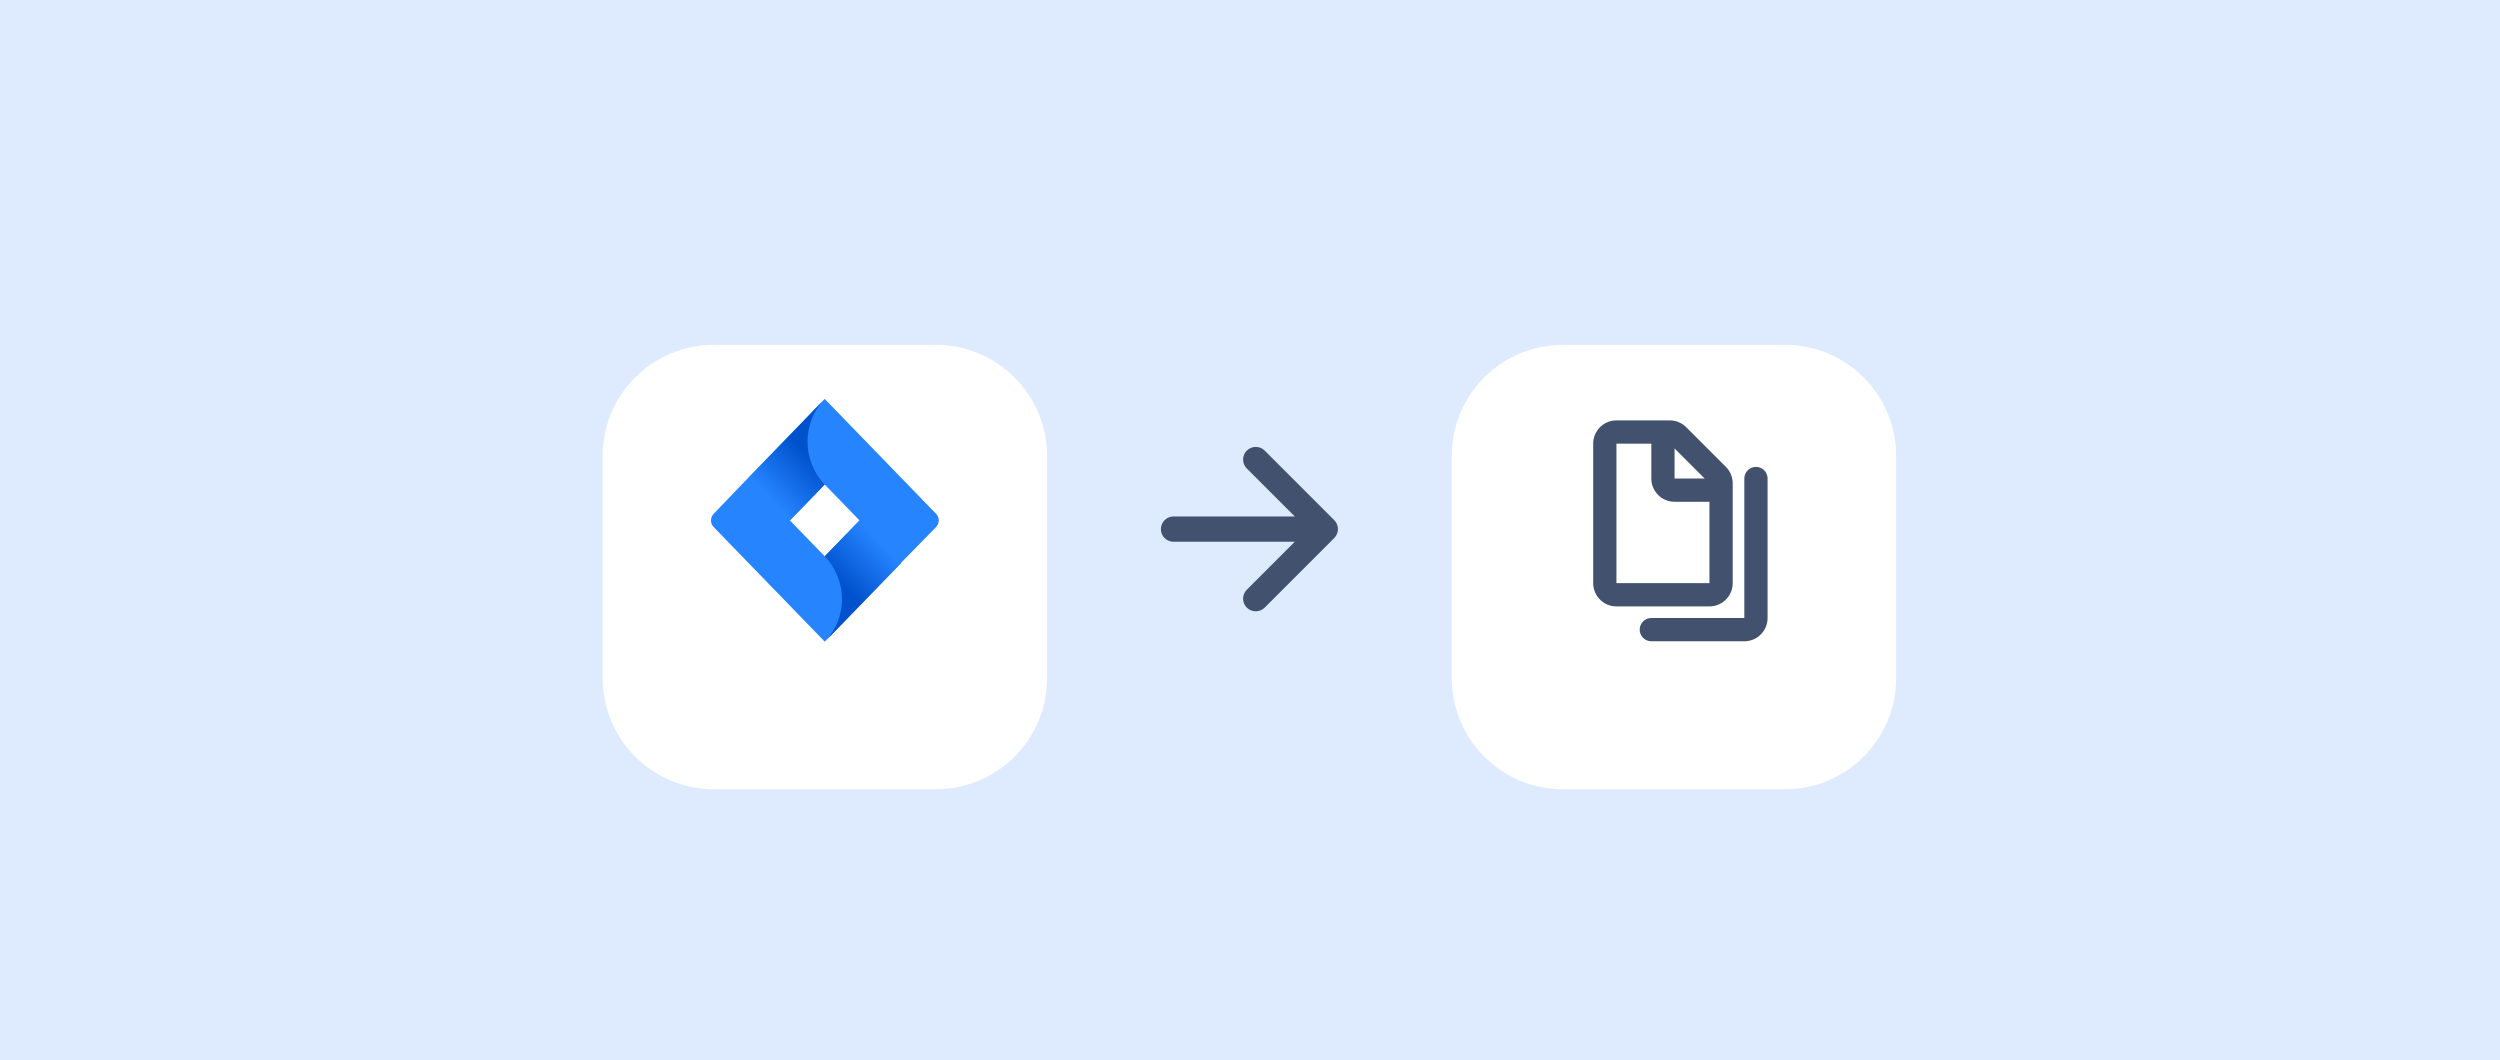 <svg width="448" height="190" viewBox="0 0 448 190" fill="none" xmlns="http://www.w3.org/2000/svg">
<rect width="448" height="190" fill="#DEEBFF"/>
<g filter="url(#filter0_dd)">
<path d="M108 74.908C108 63.913 116.913 55 127.908 55H167.724C178.719 55 187.632 63.913 187.632 74.908V114.724C187.632 125.719 178.719 134.632 167.724 134.632H127.908C116.913 134.632 108 125.719 108 114.724V74.908Z" fill="white"/>
</g>
<rect width="49.77" height="49.77" transform="translate(122.931 69.931)" fill="white" fill-opacity="0.01"/>
<path d="M167.725 92.054L149.57 73.325L147.788 71.486L134.144 85.562L127.907 92.054C127.239 92.743 127.239 93.835 127.907 94.467L140.381 107.336L147.788 114.977L161.432 100.902L161.655 100.672L167.725 94.467C168.393 93.778 168.393 92.686 167.725 92.054ZM147.788 99.695L141.551 93.26L147.788 86.826L154.025 93.26L147.788 99.695Z" fill="#2684FF"/>
<path d="M147.788 86.826C143.723 82.632 143.667 75.795 147.732 71.544L134.144 85.619L141.551 93.26L147.788 86.826Z" fill="url(#paint0_linear)"/>
<path d="M154.081 93.203L147.788 99.695C151.909 103.946 151.909 110.783 147.788 115.035L161.487 100.902L154.081 93.203Z" fill="url(#paint1_linear)"/>
<rect width="54.395" height="54.395" transform="translate(196.697 67.618)" fill="white" fill-opacity="0.01"/>
<path fill-rule="evenodd" clip-rule="evenodd" d="M223.425 80.748C223.215 80.958 223.048 81.208 222.934 81.483C222.819 81.758 222.761 82.053 222.761 82.35C222.761 82.648 222.819 82.943 222.934 83.218C223.048 83.493 223.215 83.743 223.425 83.953L232.022 92.549H210.296C209.695 92.549 209.118 92.788 208.693 93.213C208.268 93.638 208.029 94.215 208.029 94.816C208.029 95.417 208.268 95.993 208.693 96.418C209.118 96.843 209.695 97.082 210.296 97.082H232.022L223.425 105.679C223.215 105.889 223.048 106.139 222.934 106.414C222.819 106.689 222.761 106.984 222.761 107.281C222.761 107.579 222.819 107.874 222.934 108.149C223.048 108.423 223.215 108.673 223.425 108.884C224.309 109.767 225.746 109.767 226.632 108.884L239.095 96.418C239.506 96.009 239.744 95.458 239.76 94.879V94.75C239.743 94.172 239.506 93.622 239.095 93.213L226.632 80.748C226.422 80.537 226.172 80.37 225.897 80.256C225.622 80.142 225.327 80.083 225.029 80.083C224.731 80.083 224.436 80.142 224.161 80.256C223.886 80.37 223.636 80.537 223.425 80.748Z" fill="#42526E"/>
<g filter="url(#filter1_dd)">
<path d="M260.158 74.908C260.158 63.913 269.071 55 280.065 55H319.881C330.876 55 339.789 63.913 339.789 74.908V114.724C339.789 125.719 330.876 134.632 319.881 134.632H280.065C269.071 134.632 260.158 125.719 260.158 114.724V74.908Z" fill="white"/>
</g>
<rect width="50" height="50" transform="translate(273 67)" fill="white" fill-opacity="0.01"/>
<path d="M314.667 83.667C315.735 83.667 316.616 84.471 316.736 85.507L316.75 85.75V110.75L316.739 111.061C316.587 113.109 314.956 114.746 312.91 114.904L312.583 114.917H295.917L295.674 114.903C294.638 114.782 293.833 113.902 293.833 112.833C293.833 111.765 294.638 110.884 295.674 110.764L295.917 110.75H312.583V85.75L312.597 85.507C312.718 84.471 313.598 83.667 314.667 83.667ZM299.22 75.333C300.203 75.333 301.149 75.68 301.896 76.306L302.167 76.554L309.28 83.667C309.974 84.361 310.398 85.276 310.484 86.247L310.5 86.613V104.5C310.5 106.697 308.8 108.496 306.644 108.655L306.333 108.667H289.667C287.47 108.667 285.67 106.967 285.511 104.811L285.5 104.5V79.5C285.5 77.303 287.2 75.504 289.356 75.345L289.667 75.333H299.22ZM295.917 79.5H289.667V104.5H306.333V89.917H300.083C297.887 89.917 296.087 88.217 295.928 86.061L295.917 85.75V79.5ZM300.083 80.365V85.75H305.471L300.083 80.365Z" fill="#42526E"/>
<defs>
<filter id="filter0_dd" x="96.668" y="50.467" width="102.296" height="102.296" filterUnits="userSpaceOnUse" color-interpolation-filters="sRGB">
<feFlood flood-opacity="0" result="BackgroundImageFix"/>
<feColorMatrix in="SourceAlpha" type="matrix" values="0 0 0 0 0 0 0 0 0 0 0 0 0 0 0 0 0 0 127 0"/>
<feOffset/>
<feGaussianBlur stdDeviation="1.133"/>
<feColorMatrix type="matrix" values="0 0 0 0 0.035 0 0 0 0 0.118 0 0 0 0 0.259 0 0 0 0.31 0"/>
<feBlend mode="normal" in2="BackgroundImageFix" result="effect1_dropShadow"/>
<feColorMatrix in="SourceAlpha" type="matrix" values="0 0 0 0 0 0 0 0 0 0 0 0 0 0 0 0 0 0 127 0"/>
<feOffset dy="6.799"/>
<feGaussianBlur stdDeviation="5.666"/>
<feColorMatrix type="matrix" values="0 0 0 0 0.035 0 0 0 0 0.118 0 0 0 0 0.259 0 0 0 0.2 0"/>
<feBlend mode="normal" in2="effect1_dropShadow" result="effect2_dropShadow"/>
<feBlend mode="normal" in="SourceGraphic" in2="effect2_dropShadow" result="shape"/>
</filter>
<filter id="filter1_dd" x="248.825" y="50.467" width="102.296" height="102.296" filterUnits="userSpaceOnUse" color-interpolation-filters="sRGB">
<feFlood flood-opacity="0" result="BackgroundImageFix"/>
<feColorMatrix in="SourceAlpha" type="matrix" values="0 0 0 0 0 0 0 0 0 0 0 0 0 0 0 0 0 0 127 0"/>
<feOffset/>
<feGaussianBlur stdDeviation="1.133"/>
<feColorMatrix type="matrix" values="0 0 0 0 0.035 0 0 0 0 0.118 0 0 0 0 0.259 0 0 0 0.31 0"/>
<feBlend mode="normal" in2="BackgroundImageFix" result="effect1_dropShadow"/>
<feColorMatrix in="SourceAlpha" type="matrix" values="0 0 0 0 0 0 0 0 0 0 0 0 0 0 0 0 0 0 127 0"/>
<feOffset dy="6.799"/>
<feGaussianBlur stdDeviation="5.666"/>
<feColorMatrix type="matrix" values="0 0 0 0 0.035 0 0 0 0 0.118 0 0 0 0 0.259 0 0 0 0.2 0"/>
<feBlend mode="normal" in2="effect1_dropShadow" result="effect2_dropShadow"/>
<feBlend mode="normal" in="SourceGraphic" in2="effect2_dropShadow" result="shape"/>
</filter>
<linearGradient id="paint0_linear" x1="146.696" y1="80.302" x2="137.713" y2="89.009" gradientUnits="userSpaceOnUse">
<stop offset="0.176" stop-color="#0052CC"/>
<stop offset="1" stop-color="#2684FF"/>
</linearGradient>
<linearGradient id="paint1_linear" x1="149.002" y1="106.118" x2="157.966" y2="97.428" gradientUnits="userSpaceOnUse">
<stop offset="0.176" stop-color="#0052CC"/>
<stop offset="1" stop-color="#2684FF"/>
</linearGradient>
</defs>
</svg>
